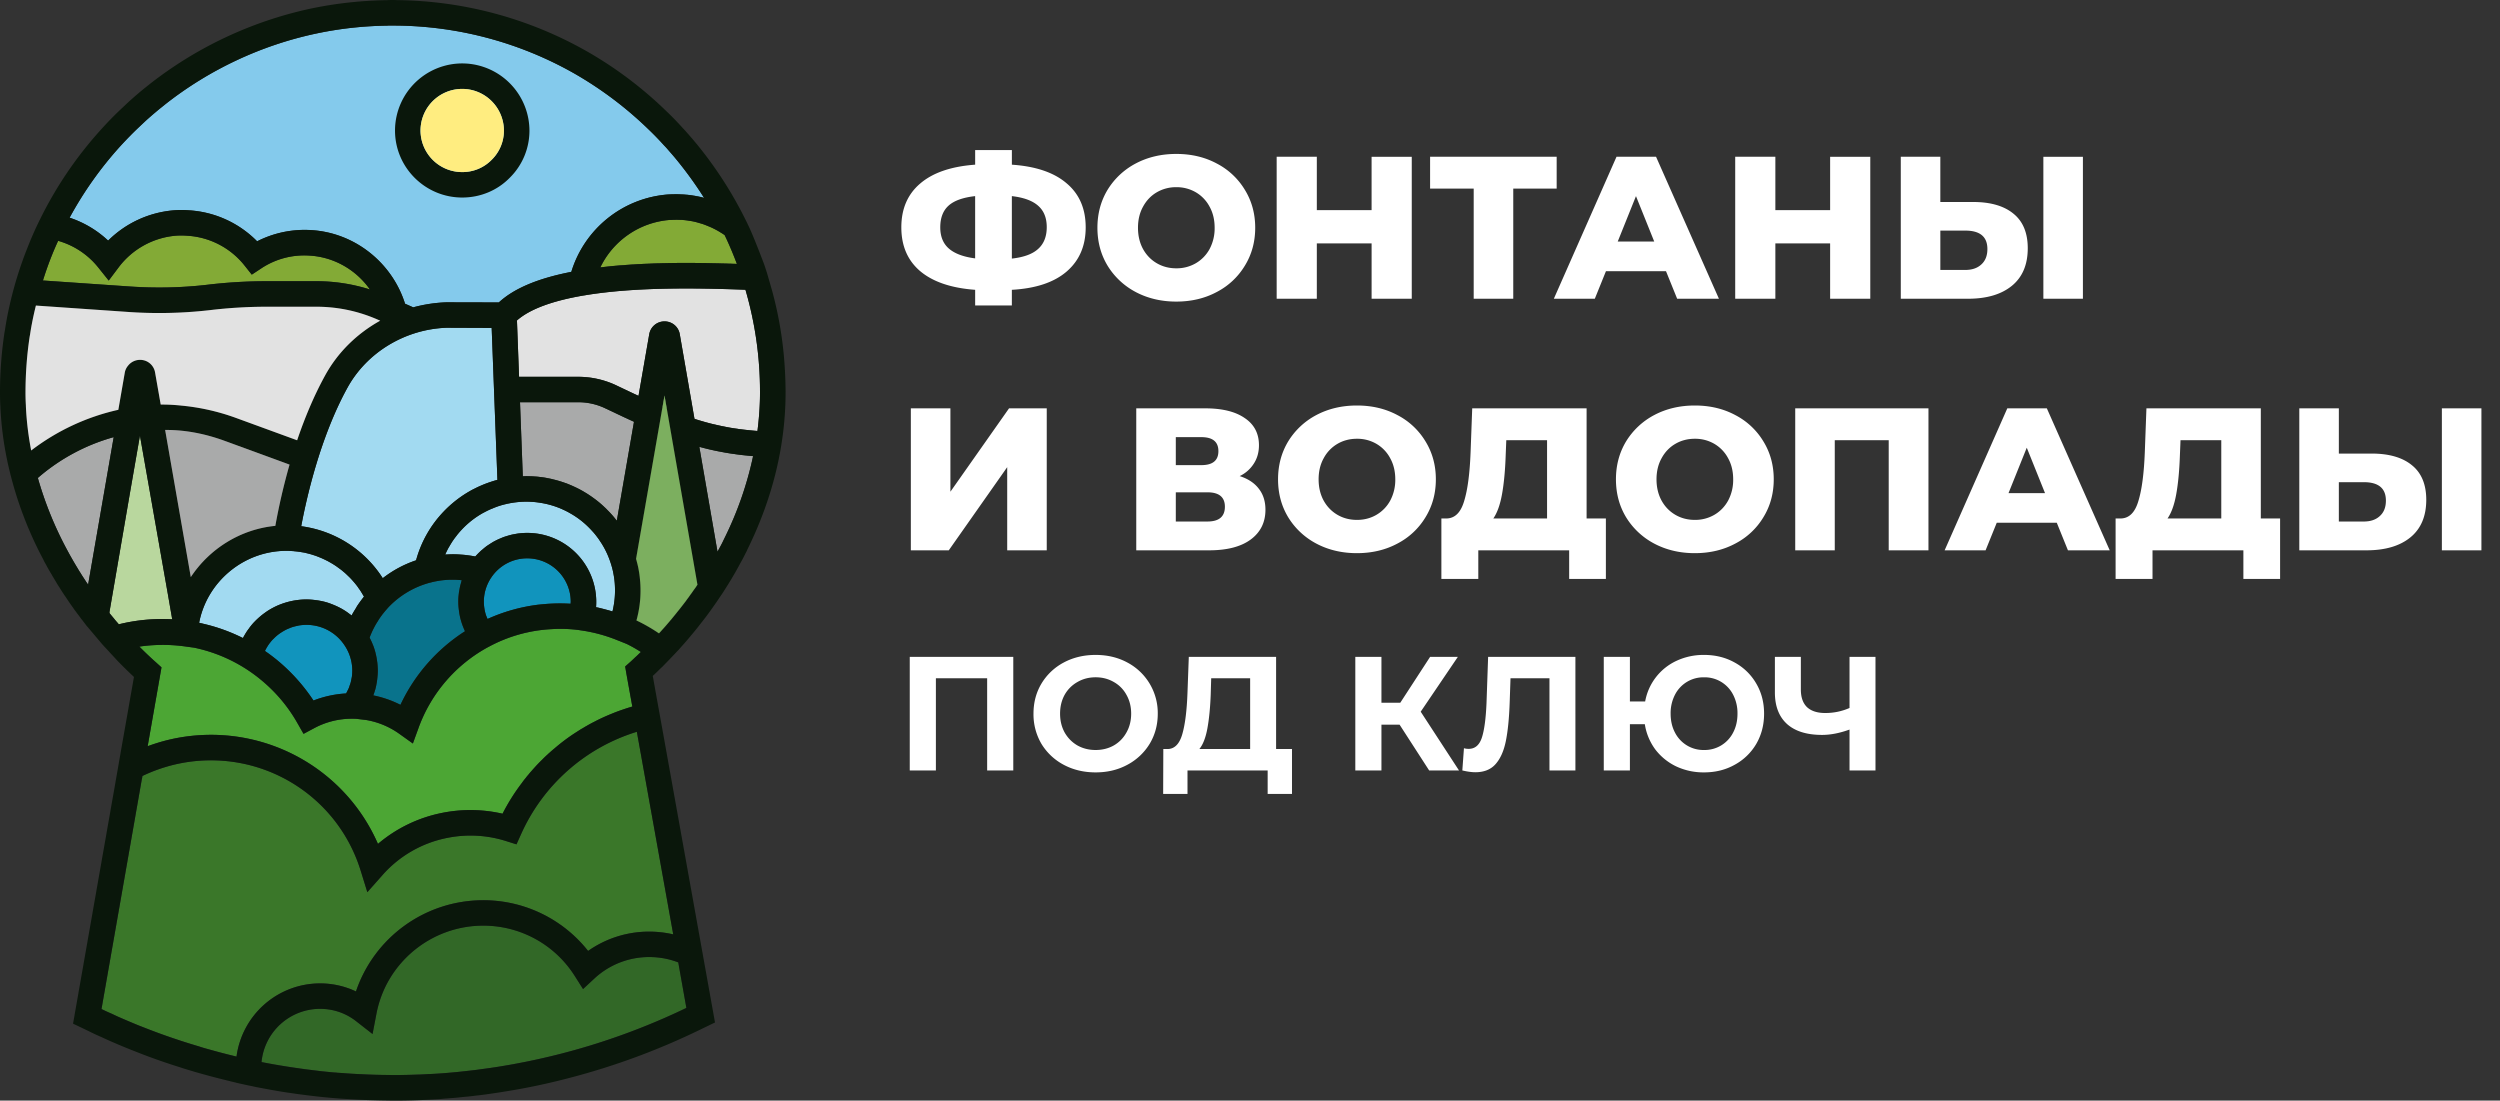 <svg width="159" height="70" fill="none" xmlns="http://www.w3.org/2000/svg"><rect width="100%" height="100%" fill="#333333" stroke="none"/><path d="M43.653 64.103a43.198 43.198 0 01-11.793 3.713c-.423.069-.84.129-1.274.186-.17.024-.337.048-.5.064l-.202.025-.787.085-.264.024a29.327 29.327 0 01-1.457.106c-.044 0-.088.004-.137.004-.187.012-.374.02-.564.029h-.053c-.552.02-1.05.032-1.53.032-.15 0-.291-.004-.442-.004a36.693 36.693 0 01-1.676-.05c-.21-.008-.417-.02-.629-.032-.17-.013-.341-.021-.507-.037l-.19-.013-.211-.012a.823.823 0 00-.146-.013c-.016 0-.033-.004-.049-.004-.202-.017-.418-.04-.633-.062h-.008c-.053-.004-.105-.012-.15-.016l-1.091-.134a3.91 3.91 0 00-.224-.032l-.21-.032-.07-.008a43.4 43.4 0 01-2.223-.377 3.742 3.742 0 013.713-3.386h.008c.84 0 1.636.272 2.293.786l1.047.817.251-1.303c.622-3.233 3.47-5.582 6.77-5.59h.012a6.873 6.873 0 015.832 3.208l.523.826.718-.669a5.109 5.109 0 013.487-1.368h.008c.633 0 1.254.113 1.842.34l.516 2.897z" fill="#326827"/><path d="M42.817 59.425a6.865 6.865 0 00-1.526-.175h-.012a6.734 6.734 0 00-3.876 1.228 8.484 8.484 0 00-6.68-3.224h-.016a8.542 8.542 0 00-8.067 5.799 5.33 5.33 0 00-2.29-.51h-.007a5.363 5.363 0 00-5.3 4.654l-.382-.094a49.574 49.574 0 01-1.619-.433 7.066 7.066 0 01-.393-.121 41.142 41.142 0 01-3.458-1.187l-.353-.138a58.722 58.722 0 01-1.367-.58l-.361-.17a13.957 13.957 0 01-.654-.3l2.569-14.64h.003l.025-.142.004-.04a10.187 10.187 0 012.415-.807c5.024-.984 9.95 1.944 11.464 6.82l.426 1.377.958-1.08a7.387 7.387 0 014.155-2.379 7.478 7.478 0 013.684.199l.69.218.296-.66a11.897 11.897 0 017.358-6.5l2.314 12.885z" fill="#3A7729"/><path d="M39.116 37.538c0 .458-.053.908-.162 1.349-.134-.04-.267-.08-.398-.113-.102-.029-.199-.053-.296-.078a5.5 5.5 0 00-.35-.08 4.388 4.388 0 00-4.89-4.694c-.056.004-.11.015-.166.024-.114.02-.227.04-.337.064a7.287 7.287 0 00-.487.146c-.061.025-.126.05-.187.078-.093.037-.186.08-.28.126l-.178.093c-.089.053-.178.11-.267.167l-.159.105a4.93 4.93 0 00-.283.23c-.037.03-.073.057-.106.09a5.6 5.6 0 00-.34.344h-.017a6.135 6.135 0 00-.422-.07 5.543 5.543 0 00-.483-.048 5.661 5.661 0 00-.864-.008c-.045 0-.09 0-.13.005.012-.03.024-.054.037-.081.049-.102.097-.203.15-.304.024-.045.053-.09.078-.134.048-.085.101-.17.154-.255.028-.045.056-.09.089-.134.056-.085.118-.166.183-.247.028-.037.056-.078.085-.114.094-.113.19-.226.296-.336a5.571 5.571 0 011.32-1.032l.242-.126.025-.012c.073-.037.154-.073.235-.11a.181.181 0 01.029-.013c.028-.012.056-.02.085-.032a4.61 4.61 0 01.856-.28c.054-.012.106-.028.162-.036l.045-.008c.065-.017.127-.025.191-.033.005-.004.008-.004.013-.004l.049-.008a5.834 5.834 0 011.128-.057c.089.005.175.008.26.02a6.247 6.247 0 01.723.118c.308.07.604.167.888.283.065.03.134.057.199.09.065.028.13.06.194.093a2.4 2.4 0 01.187.102 5.437 5.437 0 011.245.94c.081.08.158.166.235.25l.024.024c.09.102.175.207.256.317.005.004.008.012.016.02.078.102.146.203.21.309a.117.117 0 01.03.04c.227.352.414.733.555 1.134.106.296.191.6.243.916a5.152 5.152 0 01.077.68c.004.096.008.193.008.29z" fill="#A2DAF1"/><path d="M36.3 38.267c0 .045-.009.085-.009.13a11.343 11.343 0 00-1.282-.005c-.243.012-.487.037-.734.06a11.094 11.094 0 00-3.267.912c-.024-.061-.053-.118-.073-.178-.008-.016-.016-.037-.024-.056a2.842 2.842 0 01-.138-.863c0-.538.158-1.065.458-1.519l.005-.004a2.74 2.74 0 012.301-1.236 2.769 2.769 0 012.763 2.759z" fill="#1194BD"/><path d="M29.57 40.147a11.196 11.196 0 00-4.102 4.678 6.807 6.807 0 00-1.725-.6c.04-.109.077-.222.11-.335l.012-.033c.049-.174.081-.352.11-.53.004-.04.012-.085.016-.13.02-.177.037-.36.037-.542a5.11 5.11 0 00-.029-.498l-.012-.085a4.546 4.546 0 00-.086-.47c-.008-.029-.016-.057-.02-.086a4.374 4.374 0 00-.146-.465c-.005-.008-.009-.016-.013-.02a3.908 3.908 0 00-.2-.442c-.004-.013-.007-.024-.015-.037a1.08 1.08 0 00.04-.11c.024-.06.049-.117.073-.174.045-.101.09-.198.138-.29l.085-.167a4.62 4.62 0 01.183-.3 2.65 2.65 0 01.081-.134 6.12 6.12 0 01.305-.414c.093-.117.194-.23.291-.34a5.659 5.659 0 012.647-1.567h.008a5.426 5.426 0 011.834-.17c.056 0 .118.012.174.016-.008.016-.008.032-.016.049l-.048.182c-.013.045-.03.093-.037.137a3.107 3.107 0 00-.04.2c-.009.04-.017.084-.025.129-.013.072-.02.15-.029.222l-.012.11a3.965 3.965 0 00.012.777c.004.04.007.081.015.121a3.955 3.955 0 00.078.442 4.305 4.305 0 00.142.478c.04.113.09.226.138.34.015.017.019.037.027.058z" fill="#09738C"/><path d="M22.405 42.654c0 .13-.009.259-.025.384-.008.05-.02.094-.028.143-.017.077-.03.158-.05.23-.015.062-.04.122-.06.178a2.65 2.65 0 01-.065.186c-.024.057-.053.11-.081.167-.03.053-.053.11-.086.161a6.803 6.803 0 00-2.073.45 11.63 11.63 0 00-2.07-2.365c-.321-.28-.662-.543-1.015-.786a2.57 2.57 0 01.19-.34c.005-.008.005-.013.009-.017.085-.125.178-.242.276-.352.033-.032.07-.064.102-.097a2.5 2.5 0 01.357-.304c.078-.053.154-.105.235-.15l.15-.085c.086-.04.171-.077.256-.11.054-.024.106-.045.159-.06a2.76 2.76 0 01.296-.078c.049-.008.098-.024.146-.032a2.79 2.79 0 01.827-.013c.849.105 1.611.58 2.082 1.312.305.468.468 1.014.468 1.578z" fill="#1194BD"/><path d="M23.151 37.947c-.005 0-.005.005-.008.005a9.338 9.338 0 00-.418.57c-.045.07-.077.138-.121.207a6.49 6.49 0 00-.235.4c-.005.005-.005.009-.009.013-.053-.045-.11-.08-.162-.121l-.097-.073a4.253 4.253 0 00-.414-.259c-.032-.016-.065-.032-.094-.048a5.473 5.473 0 00-.369-.17c-.04-.016-.08-.037-.121-.049a3.813 3.813 0 00-.467-.153c-.024-.005-.048-.008-.07-.016a5.02 5.02 0 00-.433-.081c-.045-.005-.09-.013-.134-.016a4.182 4.182 0 00-1.088.008l-.102.012a4.495 4.495 0 00-.53.113c-.038.008-.07.021-.103.03a4.434 4.434 0 00-.52.19h-.004a5.077 5.077 0 00-.58.308c-.15.097-.291.199-.43.308-.029.02-.053.045-.077.065a4.992 4.992 0 00-.398.373l-.009.008a3.781 3.781 0 00-.344.425 1.051 1.051 0 00-.065.085c-.102.15-.195.3-.28.462-.005.013-.013.02-.02.032-.804-.4-1.644-.704-2.508-.903a4.16 4.16 0 00-.277-.064c.499-2.62 2.845-4.577 5.544-4.577.134 0 .267.005.401.016.045 0 .09.008.13.013.09.008.178.016.267.029.05.008.102.02.154.028.078.013.154.025.235.04.054.013.106.03.163.041.073.02.145.037.215.057.056.016.11.037.166.053.07.02.138.045.207.07l.162.064c.065.029.135.053.2.085l.158.073.194.097.15.085c.062.037.127.073.187.11.049.032.097.061.142.093.065.04.122.086.183.13l.134.097c.062.045.122.097.179.145.04.033.08.065.121.102.061.057.122.113.183.174.032.033.07.061.097.094.081.08.159.166.235.255.008.008.021.02.03.032.085.102.17.203.247.309.02.028.037.056.053.08.061.081.118.162.17.248.024.036.045.077.07.117.037.054.074.114.11.18z" fill="#A2DAF1"/><path d="M40.76 41.467c-.094.085-.184.174-.273.259l-.08.072c-.102.097-.203.194-.31.292l-.34.3.125.704.333 1.843c-.202.057-.401.122-.6.19a10.065 10.065 0 00-.706.264c-.382.154-.755.324-1.116.514-.145.073-.288.15-.43.231-.008.005-.02.008-.029.016a7.02 7.02 0 00-.267.158 3.877 3.877 0 00-.292.178c-.081.049-.158.102-.235.15a12.15 12.15 0 00-1.25.94c-.113.093-.227.19-.337.291a2.115 2.115 0 00-.134.122 6.274 6.274 0 00-.345.332 9.478 9.478 0 00-.406.417 15.566 15.566 0 00-.479.55c-.056.061-.11.126-.158.194-.09.105-.17.21-.243.316a12.69 12.69 0 00-1.226 1.952 9.116 9.116 0 00-3.802-.06 9.02 9.02 0 00-4.123 1.98c-2.151-4.93-7.467-7.777-12.876-6.716a11.91 11.91 0 00-1.77.503l.88-5.015-.332-.3a22.828 22.828 0 01-1.075-1.02 10.348 10.348 0 012.803-.025l.687.094.215.048A9.83 9.83 0 0116.8 43.41a9.756 9.756 0 012.115 2.58l.39.684.697-.373a5.054 5.054 0 012.399-.59h.057c.06 0 .121.004.182.004l.065.008.581.069a5.09 5.09 0 012.102.875l.87.62.365-1.004a9.562 9.562 0 014.452-5.144h.004a9.405 9.405 0 014.03-1.126 8.957 8.957 0 011.75.065l.008.004a9.782 9.782 0 012.305.6l.365.145.313.126c.308.15.612.324.908.515z" fill="#4CA634"/><path d="M7.231 27.802l-1.627 9.38c-.045-.069-.094-.134-.138-.198v-.005l-.064-.097c-.078-.121-.159-.239-.252-.392-.008-.017-.02-.033-.029-.049-.048-.073-.097-.146-.142-.227-.008-.012-.016-.02-.024-.036v-.005c-.005-.004-.005-.008-.008-.012a23.98 23.98 0 01-.714-1.252l-.016-.029a22.814 22.814 0 01-1.81-4.483 12.443 12.443 0 014.824-2.595z" fill="#A9AAAA"/><path d="M10.952 39.385a11.577 11.577 0 00-3.396.32c-.024-.033-.053-.061-.077-.094a4.472 4.472 0 01-.235-.28c-.094-.109-.183-.218-.272-.327l-.012-.065L8.222 31.6l.678-3.896 1.766 10.024.286 1.657z" fill="#B9D79E"/><path d="M40.322 26.826l-1.092 6.29a.543.543 0 00-.056-.07 6.516 6.516 0 00-.544-.612 2.73 2.73 0 00-.187-.182c-.04-.04-.077-.073-.117-.11a6.486 6.486 0 00-.548-.446 4.56 4.56 0 00-.337-.234c-.008-.005-.016-.013-.029-.02-.105-.066-.21-.13-.32-.195a5.816 5.816 0 00-.361-.194 9.119 9.119 0 00-.374-.174 11.801 11.801 0 00-.365-.15.088.088 0 01-.033-.008 6.804 6.804 0 00-.77-.231c-.013-.004-.021-.008-.033-.008-.105-.03-.21-.049-.317-.07a4.3 4.3 0 00-.5-.077 3.315 3.315 0 00-.357-.032 7.837 7.837 0 00-.508-.02c-.073-.001-.15.007-.223.007l-.178-4.71h3.71c.587 0 1.176.134 1.704.384l.291.138c.54.258 1.048.501 1.544.724zm7.576 2.183a22.108 22.108 0 01-1.835 5.248l-.024.049a7.304 7.304 0 01-.24.474l-.02.036a3.674 3.674 0 01-.073.138l-.057.101c-.004.013-.012.021-.016.033l-1.156-6.67c.097.024.194.053.292.077a15.43 15.43 0 00.909.207l.45.085c.19.032.385.065.584.089.231.037.47.064.714.089.155.016.313.032.471.044z" fill="#A9AAAA"/><path d="M42.411 25.984c-.089-.04-.182-.077-.272-.118l.127-.72.145.838z" fill="#E2E2E2"/><path d="M48.336 24.89c.005.842-.057 1.68-.162 2.52-.19-.017-.377-.033-.564-.054a7.064 7.064 0 01-.3-.032c-.114-.013-.22-.029-.329-.04-.032-.005-.065-.013-.097-.017a13.86 13.86 0 01-.43-.064c-.135-.025-.273-.049-.402-.078a6.32 6.32 0 01-.418-.089 1.648 1.648 0 01-.142-.032 8.158 8.158 0 01-.402-.097 16.186 16.186 0 01-.921-.271l-.93-5.354a.977.977 0 00-.957-.842.982.982 0 00-.99.814l-.682 3.92c-.366-.166-.743-.348-1.136-.534l-.289-.138a5.67 5.67 0 00-2.402-.538h-3.77l-.134-3.584c.803-.71 2.224-1.244 4.24-1.588h.009c3.348-.572 7.48-.462 9.963-.377.077.004.15.004.223.008a.63.63 0 01.097.005 23.094 23.094 0 01.925 6.462z" fill="#E2E2E2"/><path d="M23.528 18.41a11.253 11.253 0 00-3.409-.527h-3.137a32.05 32.05 0 00-3.834.231c-1.567.186-3.255.218-5.012.097l-5.405-.373a20.984 20.984 0 01.966-2.523 5.024 5.024 0 012.56 1.705l.658.822.63-.839a5.09 5.09 0 013.615-2.012 4.34 4.34 0 01.739 0 5.026 5.026 0 013.652 1.891l.463.583.62-.409a4.948 4.948 0 013.052-.802 5.073 5.073 0 013.842 2.156zm23.339-1.624c-.021 0-.045-.005-.065-.005-.061 0-.126-.004-.187-.004a4.408 4.408 0 00-.247-.008 5.812 5.812 0 00-.28-.008c-.065-.005-.126-.005-.191-.005a7.637 7.637 0 00-.325-.008c-.057-.003-.118-.003-.178-.003a8.248 8.248 0 00-.337-.008c-.065 0-.134-.005-.2-.005-.117 0-.23-.004-.349-.004h-.186c-.121-.005-.248-.005-.373-.005H43.1c-.097.005-.19.005-.288.005-.097 0-.194.004-.291.004-.106.005-.211.005-.318.008-.097 0-.194.005-.291.008-.11 0-.215.005-.329.008l-.288.013-.341.013c-.09.004-.183.012-.277.016-.121.004-.24.012-.36.02a5.32 5.32 0 00-.268.016c-.122.009-.248.017-.37.03-.085.004-.17.012-.255.015l-.414.037c-.07.008-.138.013-.207.02-.207.022-.414.046-.622.07a5.363 5.363 0 014.408-3.017h.077c.207-.013.415-.017.609-.004.049 0 .094 0 .138.004h.012c.126.012.247.024.369.045l.045.008c.012 0 .029.004.04.004.118.02.232.04.345.07h.005c.085.02.17.048.255.072.078.02.146.045.219.065.061.02.122.045.186.069l.248.102c.065.028.13.056.19.085.022.012.041.02.062.032.126.061.243.126.358.194.024.013.045.03.064.04.094.057.187.114.276.179.032.064.061.13.094.194.252.54.48 1.087.686 1.638z" fill="#83AA36"/><path d="M43.012 10.136c-.178-.218-.366-.43-.552-.644a4.58 4.58 0 00-.199-.218l-.032-.033c-.32-.356-.658-.704-1.002-1.032a23.634 23.634 0 00-4.667-3.516 23.362 23.362 0 00-11.355-3.066c-.11-.004-.191-.004-.272-.004-.086 0-.17 0-.26.004l-.048.005a23.2 23.2 0 00-4.553.51 23.445 23.445 0 00-9.557 4.488l-.358.288c-.291.239-.58.486-.876.753l-.414.389c-.406.38-.8.785-1.21 1.23a23.289 23.289 0 00-3.23 4.557c.913.303 1.75.798 2.451 1.458a6.708 6.708 0 014.144-1.924 5.91 5.91 0 01.978-.004 6.646 6.646 0 014.354 1.973 6.646 6.646 0 013.43-.713c2.795.161 5.162 2.09 5.977 4.681l.52.231a9.313 9.313 0 012.106-.32l3.34.008c.966-.891 2.483-1.53 4.61-1.943a6.986 6.986 0 016.131-4.921 8.8 8.8 0 01.576-.016c.086 0 .17.004.256.008.081.003.167.003.248.012l.15.013h.02c.017.005.033.005.054.008.045.005.09.008.138.016.045.005.118.016.186.029.07.008.134.02.203.037l.085.012c.057.013.134.03.21.045l.041.013.146.037a24.113 24.113 0 00-1.769-2.45z" fill="#84CAEC"/><path d="M31.636 30.52c-.162.04-.308.088-.446.133a7.13 7.13 0 00-.609.235 5.11 5.11 0 00-.357.166c-.106.053-.216.105-.317.166a7.312 7.312 0 00-1.7 1.325 7.229 7.229 0 00-1.746 3.09 7.161 7.161 0 00-2.119 1.138 7.285 7.285 0 00-5.186-3.305c.32-1.71 1.193-5.646 2.946-8.821 1.246-2.252 3.673-3.71 6.306-3.803l2.862.013.366 9.662z" fill="#A2DAF1"/><path d="M42.736 27.855v-.005l-.471-2.705-.126.72-1.684 9.676c.024.077.045.158.065.239.045.158.077.324.105.486.037.198.065.4.081.604a7.048 7.048 0 01.033.668c0 .655-.085 1.295-.259 1.919.499.239.978.51 1.433.822l.012-.013c.008-.008.025-.032.049-.053l.11-.121c.11-.121.223-.247.328-.373.07-.08.13-.15.191-.223.008-.012.017-.02.025-.032.008-.008.016-.02.028-.029a37.109 37.109 0 00.865-1.08l.085-.11.09-.126c.08-.105.153-.207.226-.312.073-.097.143-.194.207-.296l.03-.037c.036-.045.069-.089.096-.133.037-.054.07-.106.106-.154l-1.625-9.332z" fill="#0A170B"/><path d="M49.866 22.765a23.928 23.928 0 00-.76-4.276l-.315-1.094v-.004l-.178-.543s-.597-1.6-.962-2.386c-.065-.134-.126-.271-.195-.405l-.085-.17a25.152 25.152 0 00-3.105-4.78c-.186-.226-.385-.453-.58-.676a7.76 7.76 0 00-.26-.283 18.393 18.393 0 00-1.075-1.106 25.045 25.045 0 00-4.984-3.754A24.957 24.957 0 0025.25.008a5.957 5.957 0 00-.67.004 25.235 25.235 0 00-4.85.542A25.205 25.205 0 009.504 5.362l-.366.292c-.317.259-.637.535-.953.822-.146.134-.285.267-.43.405-.44.41-.865.842-1.3 1.325a24.72 24.72 0 00-3.94 5.808c-.036.069-.069.142-.105.214-.008.013-.012.025-.02.037v.005c-.216.457-.415.91-.585 1.34a24.626 24.626 0 00-.945 2.803c-.24.9-.422 1.746-.548 2.596l-.016.073a25.558 25.558 0 00-.296 3.9c0 .3.008.596.024.887.062 1.373.26 2.766.6 4.143a24.003 24.003 0 002.14 5.593l.028.061c.028.057.057.11.086.162l.037.065c.02.032.037.065.069.13.097.173.194.343.293.505a.582.582 0 01.04.073c.02.037.04.069.061.101.049.081.098.159.138.231l.049.081c.073.13.154.255.218.349a7.9 7.9 0 00.264.413l.057.09.097.137c.146.222.296.445.455.66l.024.037c.037.057.073.105.102.142.097.134.199.267.304.405.025.04.053.078.081.114l.098.12c.08.11.162.215.243.32l.032.038.057.064.917 1.086.999 1.08c.329.337.665.665 1.007.985l-.922 5.237-.11.64-2.842 16.173.966.462c.264.134.548.267.836.39l.35.161c.441.199.908.397 1.443.612l.358.142c.958.381 1.903.713 2.8.992.268.09.54.174.775.24.146.048.292.093.434.129a42.01 42.01 0 001.656.44l.439.11c.11.03.215.049.324.078v.004l.608.134a7.8 7.8 0 00.317.065l.329.072c.146.03.288.054.43.081l.195.037c.625.118 1.206.215 1.777.292l.134.021.5.065a38.35 38.35 0 001.898.206l.512.04c.166.013.34.017.506.03l.662.036c.31.017.617.025.926.033.247.008.499.012.75.016.147 0 .293.008.44.008h.08a41.587 41.587 0 002.232-.062c.046-.003.09-.007.135-.007.073-.005.137-.008.194-.013.11-.004.223-.012.358-.02l.259-.025c.243-.016.49-.037.735-.056.016-.005.028-.005.04-.005.086-.008.175-.016.26-.029.256-.024.512-.044.763-.077l.268-.032c.154-.016.316-.037.471-.057a49 49 0 001.32-.198 41.58 41.58 0 004.2-.892 44.628 44.628 0 008.16-3.02l.983-.475.005-.004-3.417-19.035-.301-1.664-.24-1.34c.009-.009.017-.014.021-.022l.057-.048.49-.478.005.003.507-.522.154-.161.353-.373.07-.073c.125-.146.25-.283.377-.425.032-.04.069-.077.101-.118.065-.077.126-.145.183-.215.013-.016.029-.032.04-.048a.206.206 0 00.03-.037c.161-.19.324-.385.474-.575a139.707 139.707 0 01.37-.474c.056-.073.109-.138.161-.21l.097-.13c.017-.02.028-.045.049-.065a33.22 33.22 0 00.556-.785c.062-.09.118-.178.179-.267.077-.113.154-.223.227-.336.016-.025.028-.049.045-.073.008-.013.02-.029.028-.045.153-.239.304-.486.45-.725.016-.032.036-.061.053-.094.102-.166.199-.336.3-.522a15.023 15.023 0 00.199-.365l.03-.052.101-.186c0-.005 0-.009.005-.009.073-.137.142-.271.199-.389.032-.06.065-.121.093-.186l.008-.024c1.624-3.284 2.443-6.675 2.435-10.069a27.168 27.168 0 00-.097-2.126zm-4.728-8.343c.065.028.13.056.19.085.021.013.041.02.062.032.126.061.243.126.357.194.025.013.045.03.065.04.094.058.187.114.276.179.032.065.061.13.093.194.252.543.479 1.09.686 1.64-.021 0-.045-.005-.065-.005-.061 0-.126-.004-.187-.004a4.408 4.408 0 00-.247-.008 5.812 5.812 0 00-.28-.008c-.065-.005-.126-.005-.191-.005a7.637 7.637 0 00-.325-.008c-.057-.003-.118-.003-.178-.003a8.248 8.248 0 00-.337-.008c-.065 0-.134-.005-.2-.005-.117 0-.23-.004-.349-.004h-.186c-.121-.005-.248-.005-.373-.005H43.1c-.097.005-.19.005-.288.005-.097 0-.194.004-.291.004-.106.005-.211.005-.318.008-.097 0-.194.005-.291.008-.11 0-.215.005-.329.008l-.288.013-.341.013c-.09.004-.183.012-.277.016-.121.004-.24.012-.36.02a5.32 5.32 0 00-.268.016c-.122.009-.248.017-.37.03-.085.004-.17.012-.255.015l-.414.037c-.07.008-.138.013-.207.02-.207.022-.414.046-.622.07a5.363 5.363 0 014.408-3.017h.077c.207-.013.414-.017.609-.005.049 0 .094 0 .138.005h.012c.126.012.247.024.369.045l.045.008.04.003c.118.02.232.04.345.07h.004c.085.02.17.048.255.072.078.02.146.045.22.065.06.02.12.045.185.069l.25.1zM7.658 9.29c.41-.446.803-.85 1.21-1.231l.413-.39c.297-.266.585-.513.876-.752l.358-.288c2.796-2.2 6.1-3.75 9.557-4.488a23.2 23.2 0 014.553-.51l.049-.005c.089-.004.173-.004.259-.004.08 0 .162 0 .272.004A23.362 23.362 0 0136.56 4.693a23.634 23.634 0 014.666 3.516c.345.328.682.676 1.003 1.032l.032.033c.07.072.134.14.199.218.186.215.374.426.552.644.641.782 1.233 1.6 1.768 2.446l-.145-.037-.041-.012a19.682 19.682 0 01-.21-.045l-.086-.013a1.812 1.812 0 00-.203-.037 2.813 2.813 0 00-.186-.028 1.625 1.625 0 00-.138-.017c-.02-.003-.037-.003-.053-.008h-.02l-.151-.012c-.081-.008-.167-.008-.248-.013a4.848 4.848 0 00-.255-.008c-.191 0-.386.005-.577.016a6.986 6.986 0 00-6.132 4.92c-2.126.414-3.643 1.054-4.61 1.945l-3.34-.008a9.313 9.313 0 00-2.105.32l-.52-.231c-.815-2.593-3.182-4.52-5.977-4.682a6.652 6.652 0 00-3.43.713 6.645 6.645 0 00-4.354-1.972 6.019 6.019 0 00-.978.004 6.708 6.708 0 00-4.144 1.924 6.622 6.622 0 00-2.45-1.458 23.376 23.376 0 013.23-4.552zm32.225 33.805l.333 1.843c-.202.057-.401.121-.6.19a10.065 10.065 0 00-.706.264c-.382.153-.755.324-1.116.514a9 9 0 00-.43.23c-.008.004-.02.009-.028.017a7.86 7.86 0 00-.268.158 3.877 3.877 0 00-.292.178c-.081.048-.159.102-.235.15a12.15 12.15 0 00-1.25.939c-.113.093-.227.19-.337.291a2.115 2.115 0 00-.134.122 6.276 6.276 0 00-.345.332 9.439 9.439 0 00-.406.416c-.08.09-.162.179-.24.268a3.864 3.864 0 00-.239.283c-.057.061-.11.126-.158.194-.09.105-.17.21-.243.316a12.697 12.697 0 00-1.226 1.952 9.116 9.116 0 00-3.802-.061 9.02 9.02 0 00-4.123 1.98c-2.151-4.928-7.467-7.776-12.877-6.715-.605.121-1.197.292-1.769.502l.88-5.014-.332-.3a22.824 22.824 0 01-1.076-1.02 10.348 10.348 0 012.804-.025l.686.094.216.048a9.822 9.822 0 014.232 2.168 9.756 9.756 0 012.114 2.58l.39.684.698-.373a5.055 5.055 0 012.399-.591h.056c.062 0 .122.005.183.005l.065.007.58.07c.755.13 1.474.425 2.103.875l.868.62.366-1.005a9.562 9.562 0 014.452-5.144h.004a9.405 9.405 0 014.03-1.126 8.957 8.957 0 011.75.065l.008.004a9.782 9.782 0 012.305.6l.365.145.313.126c.312.15.617.325.913.515-.094.085-.183.174-.272.259l-.081.072c-.102.097-.203.194-.31.291l-.34.3.122.707zM14.2 28.006c.017.004.03.012.045.016l4.172 1.527a39.995 39.995 0 00-.905 3.896c-2.22.215-4.188 1.458-5.377 3.26l-1.632-9.36h.126c1.221.005 2.422.252 3.571.66zM29.174 38.71c.004.04.008.08.016.121a3.969 3.969 0 00.077.441 4.318 4.318 0 00.143.478c.04.114.089.227.137.341.013.016.017.037.025.057a11.196 11.196 0 00-4.103 4.678 6.81 6.81 0 00-1.726-.6c.041-.11.078-.222.11-.336l.013-.032c.049-.174.081-.352.11-.53.004-.04.012-.086.016-.13.02-.178.037-.36.037-.542 0-.167-.013-.333-.029-.498l-.012-.086a4.544 4.544 0 00-.086-.47c-.008-.028-.016-.056-.02-.085a4.397 4.397 0 00-.147-.465.106.106 0 00-.011-.021 3.926 3.926 0 00-.2-.441.133.133 0 00-.015-.037c.016-.037.028-.073.04-.11.024-.06.049-.117.073-.174a4.93 4.93 0 01.138-.291 4.365 4.365 0 01.268-.466c.024-.045.053-.09.081-.135.097-.142.194-.279.304-.413.094-.117.195-.23.292-.34a5.658 5.658 0 012.646-1.568h.009a5.428 5.428 0 011.835-.17c.056 0 .117.013.174.017-.008.016-.008.032-.016.048l-.049.183c-.012.045-.028.093-.037.137a3.107 3.107 0 00-.04.199l-.024.13c-.013.072-.021.15-.03.222l-.012.11a4.199 4.199 0 00.013.778zm-2.711-3.074a7.16 7.16 0 00-2.119 1.137 7.285 7.285 0 00-5.186-3.305c.32-1.709 1.193-5.646 2.946-8.82 1.246-2.252 3.673-3.71 6.306-3.803l2.86.012.366 9.664c-.162.04-.308.089-.446.134a7.06 7.06 0 00-.966.401c-.106.053-.215.105-.317.166a7.306 7.306 0 00-1.7 1.325 7.23 7.23 0 00-1.744 3.089zm-7.3-.522c.077.012.153.024.234.04.053.013.106.029.162.04.073.021.146.037.215.057.057.016.11.037.167.053.07.02.138.045.207.07l.162.064c.065.029.134.053.2.085l.158.073.194.097c.049.029.102.057.15.086.062.036.127.072.187.11.049.032.097.06.142.093.065.04.122.085.183.13l.134.096c.061.045.122.097.178.146.041.032.082.064.122.101.061.057.122.114.183.175.032.032.07.06.097.093.081.08.159.166.235.255a5.747 5.747 0 01.276.34l.053.082c.06.08.118.162.17.247.024.037.045.077.07.117l.109.187c-.005 0-.005.004-.008.004a9.415 9.415 0 00-.418.57c-.045.07-.077.138-.121.207-.081.13-.162.264-.235.401-.005.005-.005.008-.009.013-.053-.045-.11-.081-.162-.122l-.097-.072a4.246 4.246 0 00-.877-.478c-.04-.016-.08-.036-.121-.048a3.865 3.865 0 00-.467-.154 4.982 4.982 0 00-.503-.097c-.045-.004-.09-.012-.134-.016a4.202 4.202 0 00-1.19.02 4.495 4.495 0 00-.53.114c-.038.008-.07.02-.103.029a4.621 4.621 0 00-.52.19h-.003a5.055 5.055 0 00-.58.308c-.15.097-.291.199-.43.309-.028.02-.053.044-.078.064a5.023 5.023 0 00-.398.373l-.008.008c-.126.134-.24.275-.344.425a1.068 1.068 0 00-.065.086 4.9 4.9 0 00-.28.462c-.005.012-.013.02-.021.032-.803-.4-1.643-.705-2.508-.903a4.217 4.217 0 00-.275-.065c.499-2.62 2.844-4.576 5.544-4.576.134 0 .267.004.401.016.045 0 .09.008.13.012.089.008.178.017.267.03.049 0 .101.013.154.02zm3.242 7.54c0 .13-.009.259-.025.384-.008.05-.02.094-.028.143-.017.077-.03.158-.05.23-.015.062-.04.122-.06.178a2.65 2.65 0 01-.065.186c-.024.057-.053.11-.081.167-.03.053-.053.11-.086.161a6.803 6.803 0 00-2.073.45 11.63 11.63 0 00-2.07-2.365c-.321-.28-.662-.543-1.015-.786a2.57 2.57 0 01.19-.34c.005-.008.005-.013.009-.017.085-.125.178-.241.275-.351.033-.032.07-.065.102-.097a2.516 2.516 0 01.358-.304 4.481 4.481 0 01.385-.235c.085-.04.17-.078.256-.11.053-.024.105-.045.158-.061.097-.032.2-.057.296-.077.049-.008.098-.025.146-.033.15-.02.304-.036.458-.036a2.895 2.895 0 012.45 1.336 2.87 2.87 0 01.47 1.577zm8.367-4.385c0-.539.159-1.065.458-1.519l.004-.004a2.74 2.74 0 012.301-1.235 2.766 2.766 0 012.764 2.758c0 .045-.008.085-.008.13a11.296 11.296 0 00-1.283-.005c-.243.012-.487.036-.734.06a11.094 11.094 0 00-3.267.912c-.024-.061-.053-.118-.073-.178-.008-.016-.016-.037-.024-.057a2.826 2.826 0 01-.094-.376l-.012-.086a2.863 2.863 0 01-.032-.4zm8.457-5.152a.528.528 0 00-.056-.07 6.52 6.52 0 00-.544-.611 2.754 2.754 0 00-.186-.183c-.041-.04-.078-.072-.118-.11a6.449 6.449 0 00-.548-.445 9.627 9.627 0 00-.337-.234l-.028-.021a13.54 13.54 0 00-.32-.194 5.818 5.818 0 00-.361-.194c-.122-.061-.248-.118-.374-.175a11.559 11.559 0 00-.365-.15.081.081 0 01-.033-.008 6.949 6.949 0 00-.77-.23c-.013-.005-.021-.009-.033-.009-.105-.029-.21-.048-.317-.069a4.396 4.396 0 00-.5-.077 3.318 3.318 0 00-.357-.033 1.385 1.385 0 00-.183-.012c-.11-.004-.215-.008-.325-.008-.073 0-.15.008-.223.008l-.178-4.71h3.708c.588 0 1.177.133 1.705.384l.292.137c.54.256 1.047.498 1.543.721l-1.092 6.293zm-5.754-1.211a6.78 6.78 0 01.548.028 6.247 6.247 0 01.723.118c.31.07.605.166.889.283.065.029.134.057.199.09.065.028.13.06.194.093.065.032.127.064.187.101a5.437 5.437 0 011.245.94c.081.081.162.166.235.25l.024.025c.09.102.175.207.256.316.005.005.008.013.016.021.078.102.146.202.211.308.013.013.02.025.029.04.227.353.414.734.555 1.135.106.295.191.6.243.915a5.16 5.16 0 01.078.68 5.605 5.605 0 01-.154 1.64c-.134-.04-.267-.08-.398-.113a9.352 9.352 0 00-.296-.077 5.432 5.432 0 00-.35-.08 4.388 4.388 0 00-4.89-4.694c-.056.003-.11.015-.166.023a6.93 6.93 0 00-.337.065 7.34 7.34 0 00-.487.146c-.061.025-.126.049-.186.078-.094.036-.187.08-.28.125l-.179.094c-.089.053-.178.11-.267.166-.053.037-.105.07-.159.105-.097.073-.19.15-.283.231-.036.029-.073.057-.106.09a5.505 5.505 0 00-.34.343h-.017a6.196 6.196 0 00-.422-.069 5.622 5.622 0 00-.483-.048 5.696 5.696 0 00-.864-.008c-.045 0-.09 0-.13.004l.037-.08c.049-.102.097-.203.15-.305.025-.044.053-.088.078-.133.048-.086.102-.17.154-.256.029-.045.056-.089.089-.134.057-.085.118-.166.183-.247.028-.037.056-.077.085-.113a6.53 6.53 0 01.296-.336 5.577 5.577 0 011.32-1.032c.077-.04.153-.081.243-.126l.024-.013c.073-.037.154-.073.235-.11a.21.21 0 01.028-.012c.029-.013.056-.02.085-.032a4.654 4.654 0 01.856-.28c.054-.013.106-.029.163-.037l.045-.008c.065-.016.126-.024.19-.032.005-.005.009-.005.013-.005l.049-.008c.275-.041.559-.065.839-.065zM3.311 16.212c.113-.291.247-.59.385-.894a5.024 5.024 0 012.56 1.704l.658.822.63-.838a5.09 5.09 0 013.615-2.013c.24-.02.475-.02.739 0a5.03 5.03 0 013.652 1.892l.463.583.62-.409a4.947 4.947 0 013.052-.802c1.578.088 2.974.923 3.842 2.154a11.258 11.258 0 00-3.409-.526h-3.136a32.05 32.05 0 00-3.835.23 26.83 26.83 0 01-5.012.098L2.73 17.84c.175-.555.366-1.1.58-1.628zm-1.664 9.615v-.045a13.231 13.231 0 01-.024-.802c0-1.239.093-2.45.271-3.612l.017-.081c.089-.612.218-1.228.373-1.855l5.739.397a28.46 28.46 0 005.316-.105 30.59 30.59 0 013.643-.218h3.137c1.36 0 2.683.28 3.929.83l.134.061c-1.457.806-2.687 1.997-3.498 3.472-.735 1.332-1.323 2.77-1.786 4.135l-3.867-1.414a13.912 13.912 0 00-3.51-.793 11.163 11.163 0 00-1.255-.065h-.045L9.864 23.7a.96.96 0 00-.958-.81.963.963 0 00-.763.373.928.928 0 00-.21.457l-.407 2.346a14.212 14.212 0 00-5.543 2.588 19.892 19.892 0 01-.336-2.826zm3.957 11.355c-.045-.069-.094-.134-.138-.198v-.005l-.064-.097c-.078-.121-.159-.239-.252-.392-.008-.017-.02-.033-.029-.049-.048-.073-.097-.146-.142-.227-.008-.012-.016-.02-.024-.036v-.005c-.005-.004-.005-.008-.008-.012a23.98 23.98 0 01-.714-1.252l-.016-.029a22.814 22.814 0 01-1.81-4.483 12.426 12.426 0 014.824-2.595l-1.627 9.38zm1.952 2.524c-.024-.032-.053-.06-.077-.093a4.48 4.48 0 01-.235-.28c-.094-.11-.183-.218-.272-.328l-.013-.064 1.263-7.34.678-3.895 1.765 10.024.288 1.656c-1.133-.06-2.29.045-3.397.32zm36.097 24.398a43.19 43.19 0 01-11.793 3.713c-.423.07-.84.13-1.274.186-.17.025-.337.049-.5.065l-.202.024-.787.086-.264.024c-.134.013-.271.024-.414.037a30.7 30.7 0 01-1.042.069c-.045 0-.09.004-.138.004-.187.013-.374.021-.564.03h-.053c-.552.02-1.05.032-1.53.032-.15 0-.291-.005-.442-.005a36.693 36.693 0 01-1.676-.05c-.21-.007-.417-.02-.629-.032-.17-.012-.341-.02-.507-.037l-.19-.012-.211-.013a.823.823 0 00-.146-.012c-.016 0-.033-.004-.049-.004-.202-.016-.418-.04-.633-.061h-.008c-.053-.004-.105-.013-.15-.016l-1.091-.134a3.823 3.823 0 00-.224-.032l-.21-.033-.07-.008a43.598 43.598 0 01-2.223-.376 3.742 3.742 0 013.713-3.386h.008c.84 0 1.636.271 2.293.785l1.047.818.251-1.304c.62-3.232 3.47-5.581 6.77-5.59h.012a6.873 6.873 0 015.832 3.209l.523.825.718-.668a5.109 5.109 0 013.487-1.369h.008c.633 0 1.254.114 1.842.34l.516 2.895zm-.836-4.678a6.871 6.871 0 00-1.526-.174h-.013a6.733 6.733 0 00-3.875 1.227 8.484 8.484 0 00-6.68-3.224h-.017a8.542 8.542 0 00-8.067 5.8 5.33 5.33 0 00-2.29-.51h-.007a5.363 5.363 0 00-5.3 4.653l-.382-.093c-.564-.138-1.128-.296-1.619-.433a7.066 7.066 0 01-.393-.122 41.028 41.028 0 01-3.458-1.187l-.353-.137a58.275 58.275 0 01-1.367-.58l-.361-.17a13.957 13.957 0 01-.654-.3l2.569-14.64h.004l.025-.143.004-.04a10.192 10.192 0 012.415-.806c5.024-.984 9.95 1.944 11.464 6.82l.426 1.377.958-1.081a7.387 7.387 0 014.155-2.378 7.477 7.477 0 013.684.199l.69.218.296-.66a11.897 11.897 0 017.358-6.5l2.314 12.884zm1.437-22.081a1.394 1.394 0 01-.098.134l-.028.037a4.674 4.674 0 01-.208.295 7.637 7.637 0 01-.226.312l-.09.126c-.027.037-.056.073-.085.11-.134.174-.267.348-.41.522-.146.182-.296.368-.454.559-.013.008-.021.02-.03.028-.007.013-.016.021-.024.033-.06.072-.121.142-.19.223-.106.125-.22.25-.33.372l-.109.122c-.024.02-.04.045-.049.053l-.012.012a10.703 10.703 0 00-1.433-.822 7.08 7.08 0 00.226-2.587 6.128 6.128 0 00-.08-.604 5.252 5.252 0 00-.106-.486c-.02-.08-.04-.162-.065-.239l1.684-9.675.126-.72.47 2.705v.004l1.624 9.336c-.035.045-.067.098-.103.15zm1.81-3.086l-.025.049a7.17 7.17 0 01-.24.474l-.02.036a3.746 3.746 0 01-.073.138l-.057.101c-.003.013-.011.02-.016.032l-1.156-6.67c.097.024.194.053.292.077a15.567 15.567 0 00.908.207l.45.085c.191.033.386.065.585.09.231.036.47.064.714.088.154.017.312.033.47.045a22.08 22.08 0 01-1.833 5.248zm2.11-6.848a25.747 25.747 0 01-.865-.085c-.114-.013-.22-.03-.329-.04-.032-.005-.065-.014-.097-.017-.146-.02-.288-.04-.43-.065-.135-.024-.273-.048-.402-.077-.142-.024-.28-.057-.418-.089a1.64 1.64 0 01-.142-.032 7.085 7.085 0 01-.402-.097 8.661 8.661 0 01-.463-.13 5.916 5.916 0 01-.458-.142l-.93-5.354a.977.977 0 00-.957-.842.982.982 0 00-.99.815l-.682 3.92c-.366-.166-.743-.349-1.136-.535l-.289-.137a5.67 5.67 0 00-2.402-.538h-3.77l-.134-3.585c.804-.709 2.224-1.244 4.24-1.588h.009c3.348-.571 7.48-.462 9.963-.376.077.004.15.004.223.008.033 0 .065 0 .097.004a23.094 23.094 0 01.926 6.464c.004.841-.057 1.68-.162 2.518z" fill="#0A170B"/><path d="M18.416 29.549a39.995 39.995 0 00-.905 3.896c-2.22.215-4.188 1.458-5.377 3.26l-1.632-9.36h.126c1.222.005 2.423.251 3.571.66.017.005.03.013.045.017l4.172 1.527z" fill="#A9AAAA"/><path d="M24.182 20.395c-1.457.807-2.687 1.997-3.498 3.472-.735 1.332-1.323 2.77-1.786 4.135l-3.867-1.413a13.916 13.916 0 00-3.51-.794 11.162 11.162 0 00-1.255-.065h-.045l-.357-2.033a.96.96 0 00-.958-.81.963.963 0 00-.763.373.928.928 0 00-.21.458l-.407 2.345a14.21 14.21 0 00-5.543 2.588c-.183-.952-.297-1.9-.337-2.823v-.044a13.229 13.229 0 01-.024-.802c0-1.24.093-2.45.271-3.612l.017-.081c.089-.612.218-1.228.373-1.855l5.739.397a28.37 28.37 0 005.316-.105 30.588 30.588 0 013.644-.218h3.136c1.36 0 2.683.28 3.929.83l.135.057z" fill="#E2E2E2"/><path d="M44.359 37.19c-.037.049-.07.103-.105.155a1.394 1.394 0 01-.098.134l-.028.037a4.674 4.674 0 01-.208.295 7.637 7.637 0 01-.226.312l-.09.126c-.027.037-.056.073-.085.11-.134.174-.267.348-.41.522-.146.182-.296.368-.454.559-.013.008-.021.02-.03.028-.007.013-.016.021-.024.033-.06.072-.121.142-.19.223-.106.125-.22.25-.33.372l-.109.122c-.024.02-.04.045-.049.053l-.012.012a10.703 10.703 0 00-1.433-.822 7.08 7.08 0 00.226-2.587 6.128 6.128 0 00-.08-.604 5.252 5.252 0 00-.106-.486c-.02-.08-.04-.162-.065-.239l1.684-9.675.126-.72.47 2.705v.004l1.626 9.331z" fill="#7CAF5F"/><path d="M30.021 4.08a4.275 4.275 0 00-4.898 4.223c0 2.349 1.92 4.26 4.273 4.26 1.16 0 2.244-.454 3.035-1.268a4.205 4.205 0 001.242-2.993 4.289 4.289 0 00-3.652-4.222zm1.253 6.079c-.49.506-1.16.785-1.879.785a2.65 2.65 0 01-2.65-2.641 2.652 2.652 0 013.036-2.62 2.658 2.658 0 012.268 2.62 2.6 2.6 0 01-.774 1.856z" fill="#0A170B"/><path d="M32.05 8.304a2.6 2.6 0 01-.775 1.855 2.598 2.598 0 01-1.88.785 2.65 2.65 0 01-2.65-2.641 2.652 2.652 0 013.036-2.62 2.66 2.66 0 012.269 2.621z" fill="#FFED80"/><path d="M69.05 14.46c0 1.178-.405 2.115-1.213 2.811-.8.688-1.96 1.075-3.483 1.161v.994H62.02v-.994c-1.522-.111-2.687-.507-3.495-1.186-.8-.68-1.2-1.608-1.2-2.786 0-1.179.4-2.107 1.2-2.787.8-.688 1.965-1.088 3.495-1.2v-.928h2.335v.929c1.522.103 2.683.498 3.483 1.186.808.68 1.212 1.613 1.212 2.8zm-4.696 1.986c.766-.086 1.325-.292 1.677-.62.361-.326.542-.786.542-1.38 0-.593-.185-1.049-.555-1.367-.361-.318-.916-.52-1.664-.606v3.973zm-4.553-1.987c0 .585.185 1.037.554 1.355.37.318.925.524 1.664.619v-3.96c-.774.086-1.337.288-1.69.606-.352.318-.528.778-.528 1.38zm15.013 4.722c-.955 0-1.815-.203-2.58-.607a4.613 4.613 0 01-1.793-1.677c-.43-.713-.645-1.517-.645-2.412 0-.894.215-1.698.645-2.412a4.613 4.613 0 011.793-1.677c.765-.404 1.625-.606 2.58-.606.954 0 1.81.202 2.566.606a4.498 4.498 0 011.793 1.677c.439.714.658 1.518.658 2.412 0 .895-.219 1.699-.658 2.412a4.498 4.498 0 01-1.793 1.677c-.756.404-1.612.607-2.566.607zm0-2.116a2.42 2.42 0 001.238-.322 2.33 2.33 0 00.877-.903 2.79 2.79 0 00.322-1.355c0-.507-.107-.954-.322-1.341a2.309 2.309 0 00-.877-.916 2.418 2.418 0 00-1.239-.323 2.42 2.42 0 00-1.238.323c-.37.215-.662.52-.877.916-.215.387-.322.834-.322 1.341 0 .508.107.96.322 1.355.215.387.507.688.877.903.37.215.783.322 1.239.322zm14.974-7.094V19h-2.554v-3.521H83.75V19h-2.554V9.97h2.554v3.393h3.483V9.971h2.554zm9.215 2.025h-2.76V19h-2.516v-7.004h-2.773V9.97h8.05v2.025zm6.954 5.25h-3.818L101.43 19h-2.606l3.986-9.03h2.515l3.999 9.03h-2.657l-.71-1.754zm-.748-1.884l-1.161-2.889-1.161 2.89h2.322zm13.741-5.391V19h-2.554v-3.521h-3.483V19h-2.554V9.97h2.554v3.393h3.483V9.971h2.554zm6.545 2.876c1.109 0 1.965.25 2.567.748.602.49.903 1.221.903 2.193 0 1.04-.336 1.836-1.006 2.386-.671.55-1.604.826-2.8.826h-4.269V9.97h2.515v2.877h2.09zm-.503 4.321c.43 0 .769-.116 1.019-.348.258-.232.387-.559.387-.98 0-.783-.469-1.174-1.406-1.174h-1.587v2.502h1.587zm4.966-7.197h2.515V19h-2.515V9.97zm-72.028 16h2.516v5.301l3.728-5.301h2.399V35h-2.515v-5.289L60.342 35H57.93v-9.03zm20.914 4.308c.533.172.938.438 1.213.8.284.36.425.808.425 1.341 0 .8-.313 1.432-.941 1.896-.62.456-1.5.684-2.644.684h-4.631v-9.03h4.385c1.084 0 1.922.207 2.516.62.602.404.903.98.903 1.728 0 .439-.108.826-.323 1.161a2.164 2.164 0 01-.903.8zm-4.063-.697h1.625c.723 0 1.084-.296 1.084-.89 0-.593-.361-.89-1.084-.89h-1.625v1.78zm2.012 3.586c.74 0 1.11-.314 1.11-.941 0-.61-.37-.916-1.11-.916h-2.012v1.857h2.012zm9.509 2.013c-.955 0-1.815-.203-2.58-.607a4.614 4.614 0 01-1.793-1.677c-.43-.713-.645-1.517-.645-2.412 0-.894.215-1.698.645-2.412a4.614 4.614 0 011.793-1.677c.765-.404 1.625-.606 2.58-.606.954 0 1.81.202 2.567.606a4.498 4.498 0 011.793 1.677c.438.714.658 1.518.658 2.412 0 .895-.22 1.699-.658 2.412a4.498 4.498 0 01-1.793 1.677c-.757.404-1.613.607-2.567.607zm0-2.116c.456 0 .868-.107 1.238-.322a2.33 2.33 0 00.877-.903 2.79 2.79 0 00.323-1.355c0-.507-.108-.954-.323-1.341a2.308 2.308 0 00-.877-.916 2.418 2.418 0 00-1.238-.323c-.456 0-.869.108-1.239.323a2.31 2.31 0 00-.877.916c-.215.387-.322.834-.322 1.341 0 .508.107.96.322 1.355.215.387.508.688.877.903.37.215.783.322 1.239.322zm15.832-.09v3.844h-2.335V35H94.02v1.819h-2.348v-3.844h.323c.533-.009.907-.374 1.122-1.097.224-.722.361-1.762.413-3.121l.103-2.787h7.275v7.005h1.226zm-6.373-3.999c-.034.963-.111 1.78-.232 2.45-.12.672-.305 1.188-.554 1.549h3.418v-4.98H95.8l-.039.981zm12.031 6.205c-.954 0-1.814-.203-2.58-.607a4.621 4.621 0 01-1.793-1.677c-.43-.713-.645-1.517-.645-2.412 0-.894.215-1.698.645-2.412a4.621 4.621 0 011.793-1.677c.766-.404 1.626-.606 2.58-.606.955 0 1.81.202 2.567.606a4.494 4.494 0 011.793 1.677c.439.714.658 1.518.658 2.412 0 .895-.219 1.699-.658 2.412a4.494 4.494 0 01-1.793 1.677c-.757.404-1.612.607-2.567.607zm0-2.116a2.42 2.42 0 001.239-.322c.369-.215.662-.516.877-.903a2.79 2.79 0 00.322-1.355c0-.507-.107-.954-.322-1.341a2.314 2.314 0 00-.877-.916 2.42 2.42 0 00-1.239-.323c-.456 0-.868.108-1.238.323-.37.215-.662.52-.877.916-.215.387-.323.834-.323 1.341 0 .508.108.96.323 1.355.215.387.507.688.877.903.37.215.782.322 1.238.322zm14.858-7.094V35h-2.528v-7.004h-3.431V35h-2.515v-9.03h8.474zm8.161 7.275h-3.818l-.71 1.754h-2.605l3.986-9.03h2.515l3.999 9.03h-2.657l-.71-1.754zm-.748-1.884l-1.161-2.889-1.161 2.89h2.322zm14.951 1.613v3.844h-2.335V35H136.9v1.819h-2.348v-3.844h.323c.533-.009.907-.374 1.122-1.097.224-.722.361-1.762.413-3.121l.103-2.787h7.275v7.005h1.226zm-6.373-3.999c-.034.963-.111 1.78-.232 2.45-.12.672-.305 1.188-.555 1.549h3.419v-4.98h-2.593l-.039.981zm12.199-.129c1.109 0 1.965.25 2.567.748.602.49.903 1.221.903 2.193 0 1.04-.336 1.836-1.006 2.386-.671.55-1.604.826-2.799.826h-4.27v-9.03h2.515v2.877h2.09zm-.503 4.321c.43 0 .769-.116 1.019-.348.258-.232.387-.559.387-.98 0-.783-.469-1.174-1.406-1.174h-1.587v2.502h1.587zm4.966-7.197h2.515V35h-2.515v-9.03zM64.445 41.776V49h-1.662v-5.861h-3.26V49H57.86v-7.224h6.584zm5.237 7.348c-.75 0-1.428-.162-2.033-.485a3.659 3.659 0 01-1.414-1.331 3.704 3.704 0 01-.505-1.92c0-.708.168-1.345.505-1.909a3.634 3.634 0 011.414-1.341c.605-.324 1.283-.485 2.033-.485s1.424.161 2.022.485a3.634 3.634 0 011.93 3.25c0 .709-.172 1.349-.516 1.92a3.659 3.659 0 01-1.414 1.33c-.598.324-1.272.486-2.022.486zm0-1.424c.426 0 .812-.097 1.156-.29.344-.199.612-.474.805-.825.199-.35.299-.75.299-1.197 0-.447-.1-.846-.3-1.197a2.04 2.04 0 00-.804-.815c-.344-.2-.73-.3-1.156-.3-.427 0-.812.1-1.156.3a2.11 2.11 0 00-.815.815c-.193.351-.29.75-.29 1.197 0 .447.097.846.29 1.197.2.351.471.626.815.826.344.192.73.289 1.156.289zm12.489-.062v2.858h-1.548V49h-5.098v1.496h-1.548l.01-2.858h.29c.433-.014.74-.33.918-.95.179-.619.29-1.503.33-2.652l.083-2.26h5.552v5.862h1.011zm-5.17-3.447c-.034.86-.107 1.582-.217 2.167-.11.578-.278 1.005-.505 1.28h3.23v-4.5h-2.477l-.031 1.053zm12.014 1.899H87.86V49h-1.662v-7.224h1.662v2.92h1.197l1.898-2.92h1.765l-2.363 3.488L92.792 49h-1.898l-1.879-2.91zm11.181-4.314V49h-1.65v-5.861h-2.478l-.051 1.506c-.034 1.025-.117 1.858-.248 2.497-.13.633-.35 1.122-.66 1.466-.303.337-.73.506-1.28.506-.227 0-.502-.038-.825-.114l.103-1.414c.09.028.189.041.299.041.4 0 .678-.233.836-.701.158-.475.258-1.215.3-2.219l.102-2.93h5.552zm8.182-.123c.722 0 1.372.161 1.95.485a3.53 3.53 0 011.373 1.341c.33.564.495 1.2.495 1.91 0 .708-.165 1.348-.495 1.919a3.552 3.552 0 01-1.373 1.33c-.578.324-1.228.486-1.95.486a4.085 4.085 0 01-1.775-.382 3.65 3.65 0 01-1.331-1.084 3.629 3.629 0 01-.661-1.599h-.949V49H102v-7.224h1.662v2.838h.97a3.534 3.534 0 012.002-2.59 4.063 4.063 0 011.744-.371zm0 6.047a2.03 2.03 0 001.847-1.104c.186-.351.279-.754.279-1.208a2.54 2.54 0 00-.279-1.207 2.03 2.03 0 00-1.847-1.104 2.029 2.029 0 00-1.847 1.104 2.54 2.54 0 00-.279 1.207c0 .454.093.857.279 1.208a2.029 2.029 0 001.847 1.104zm10.903-5.924V49h-1.651v-2.6c-.626.227-1.207.34-1.744.34-.97 0-1.713-.23-2.229-.691-.516-.468-.774-1.139-.774-2.013v-2.26h1.651v2.075c0 .495.131.87.393 1.124.268.248.653.372 1.155.372a3.78 3.78 0 001.548-.32v-3.25h1.651z" fill="#fff"/></svg>